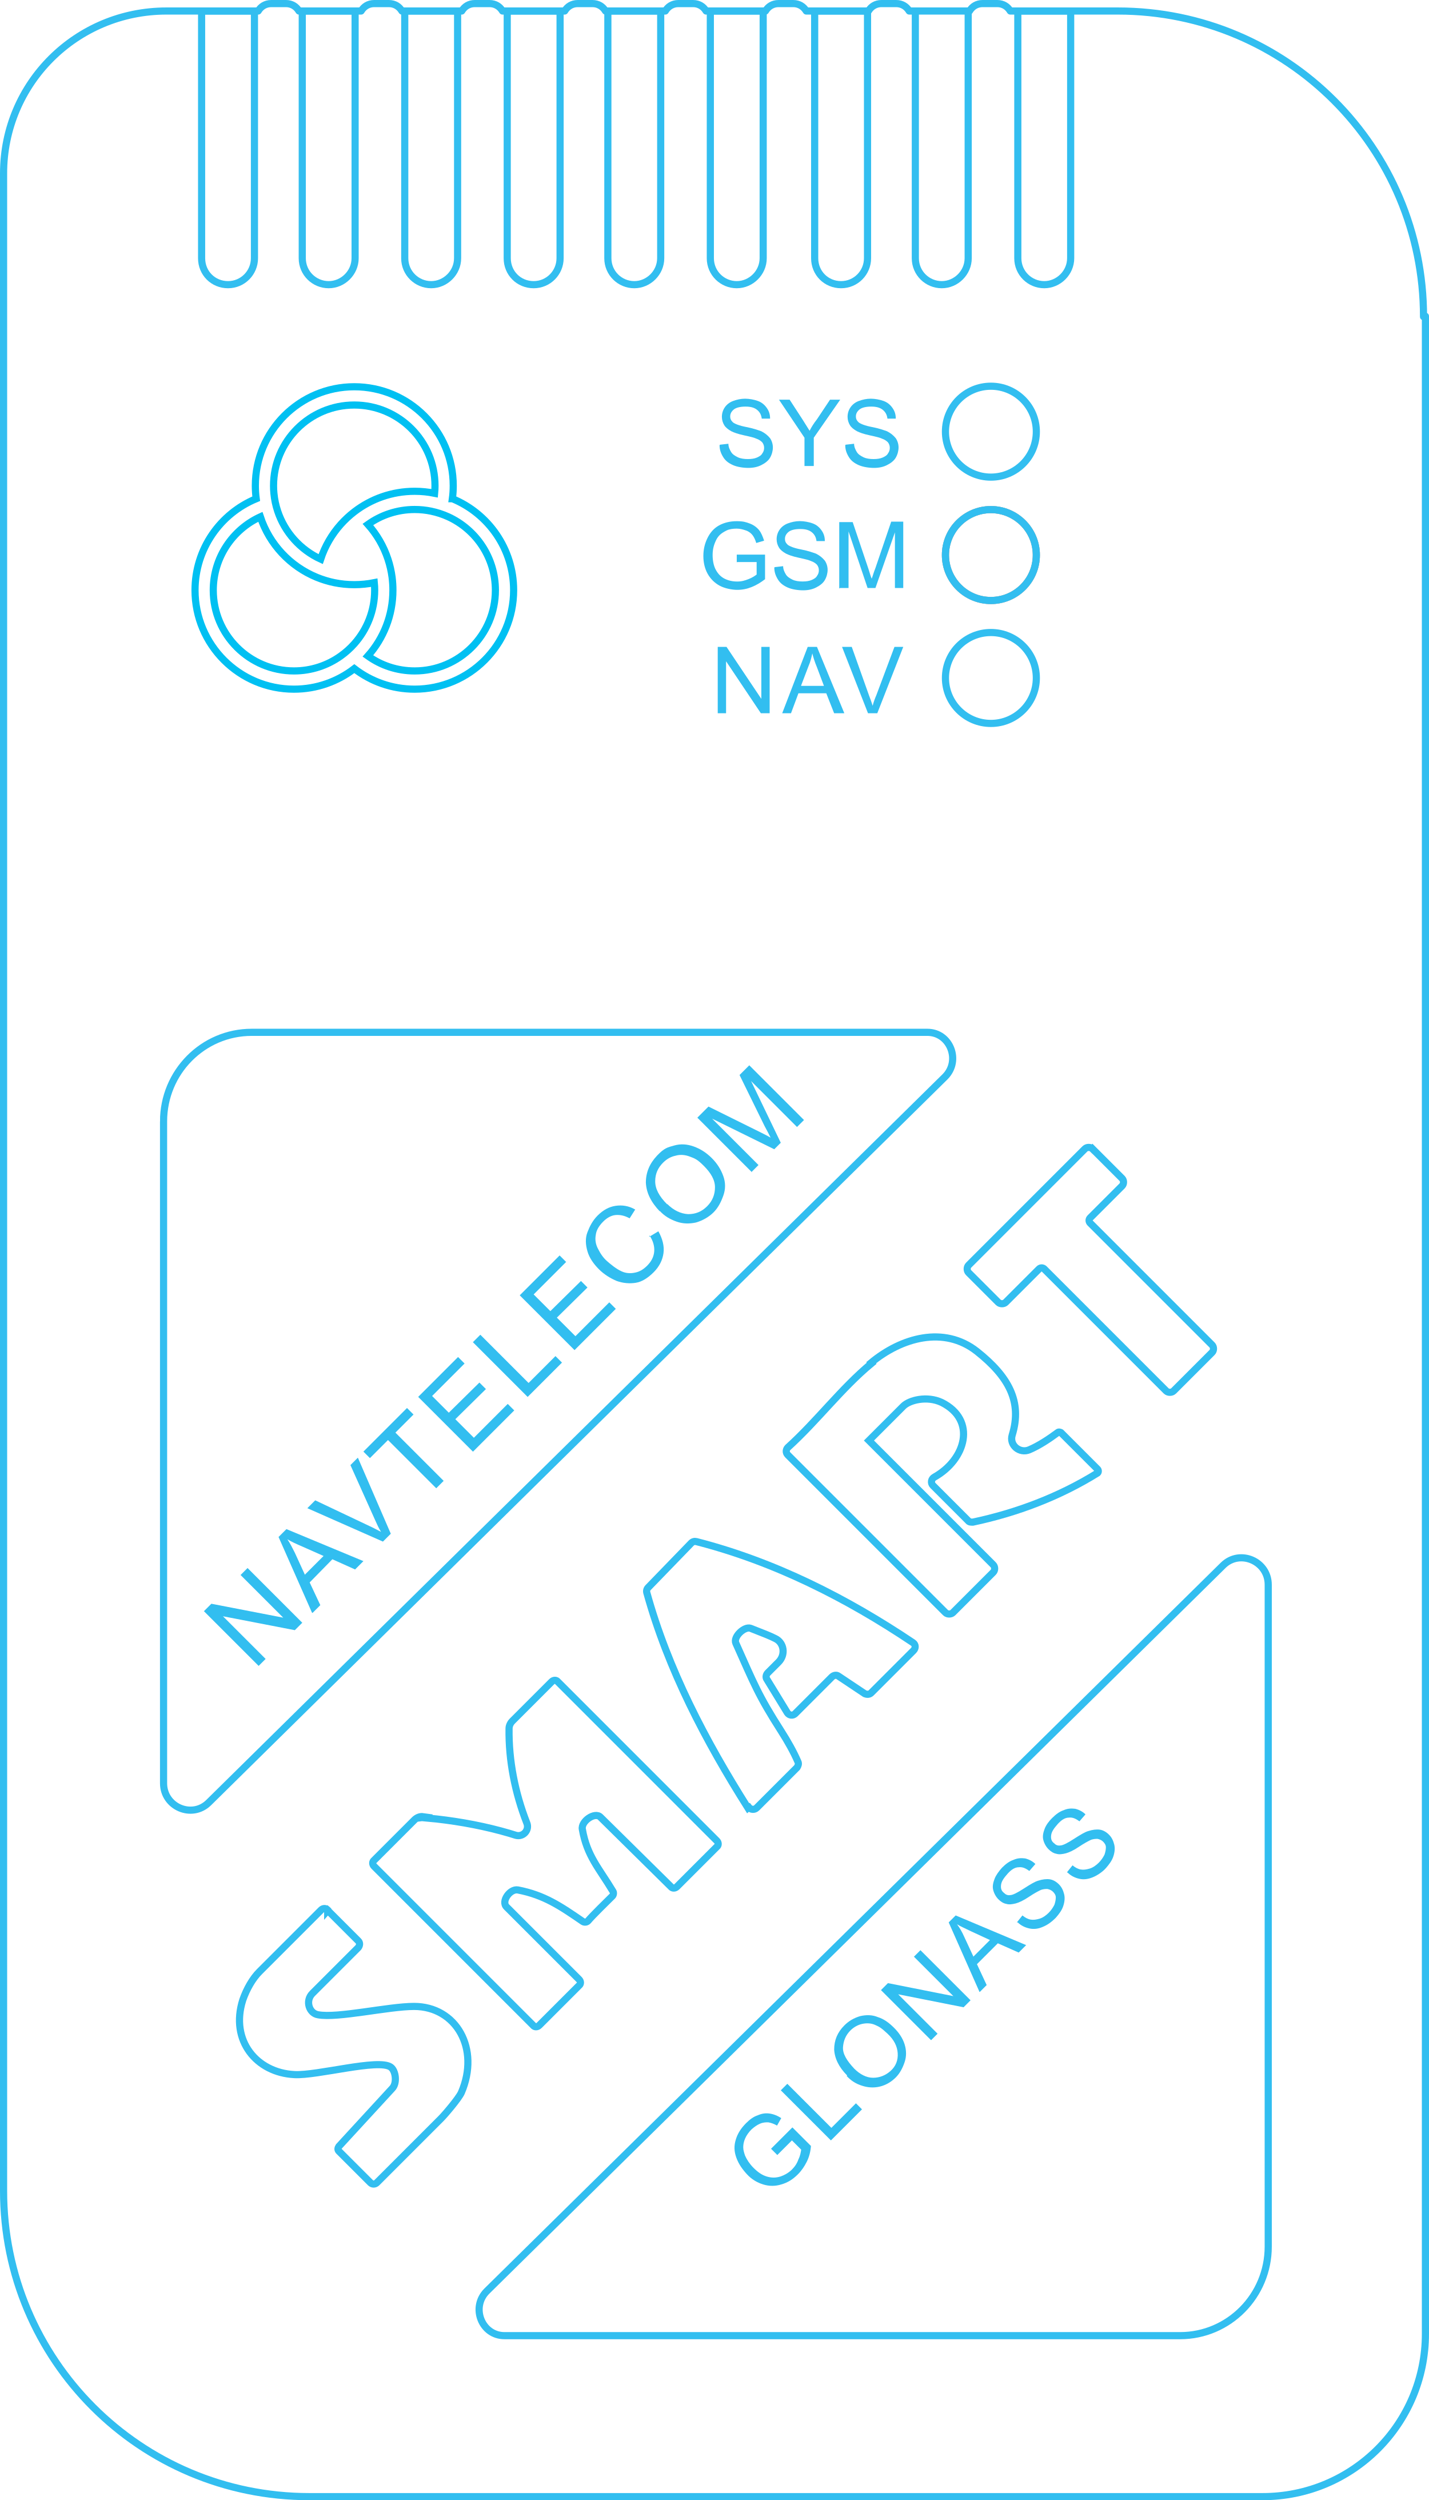 <?xml version="1.0" encoding="UTF-8"?>
<svg xmlns="http://www.w3.org/2000/svg" id="_Слой_2" data-name="Слой 2" width="399.63" height="699.09" viewBox="0 0 399.63 699.09">
  <g id="_Слой_1-2" data-name="Слой 1">
    <g id="uuid-55dc367f-9ed5-48bf-b814-716c546133cf" data-name=" Слой 1-2">
      <g>
        <path d="M398.63,88.41v564.16c0,25.16-20.36,45.52-45.52,45.52H86.47c-47.21,0-85.47-38.26-85.47-85.47V48.47C1,23.31,21.36,3.08,46.52,3.08h25.68c.78-1.3,2.08-2.08,3.63-2.08h4.15c1.56,0,2.85.78,3.63,2.08h17.38c.78-1.3,2.08-2.08,3.63-2.08h4.15c1.56,0,2.85.78,3.63,2.08h16.73c.78-1.3,2.08-2.08,3.63-2.08h4.15c1.56,0,2.85.78,3.63,2.08h17.38c.78-1.3,2.08-2.08,3.63-2.08h4.15c1.56,0,2.85.78,3.63,2.08h16.73c.78-1.3,2.08-2.08,3.63-2.08h4.15c1.56,0,2.85.78,3.63,2.08h16.6c.78-1.3,2.08-2.08,3.63-2.08h4.15c1.56,0,2.85.78,3.63,2.08h17.38c.78-1.3,2.08-2.08,3.63-2.08h4.15c1.56,0,2.85.78,3.63,2.08h16.86c.78-1.3,2.08-2.08,3.63-2.08h4.15c1.56,0,2.85.78,3.63,2.08h30.09c47.21,0,85.47,38.26,85.47,85.47h0l.52-.13Z" style="fill: none; stroke: #32bef0; stroke-linecap: round; stroke-linejoin: round; stroke-width: 2px;"></path>
        <path d="M71.16,3.08v69.13c0,4.02-3.24,7.39-7.39,7.39s-7.39-3.24-7.39-7.39V3.08h14.78Z" style="fill: none; stroke: #32bef0; stroke-linecap: round; stroke-linejoin: round; stroke-width: 2px;"></path>
        <path d="M99.31,3.08v69.13c0,4.02-3.37,7.39-7.39,7.39s-7.39-3.24-7.39-7.39V3.08h14.78Z" style="fill: none; stroke: #32bef0; stroke-linecap: round; stroke-linejoin: round; stroke-width: 2px;"></path>
        <path d="M127.97,3.08v69.13c0,4.02-3.37,7.39-7.39,7.39s-7.39-3.24-7.39-7.39V3.08h14.78Z" style="fill: none; stroke: #32bef0; stroke-linecap: round; stroke-linejoin: round; stroke-width: 2px;"></path>
        <path d="M156.63,3.08v69.13c0,4.02-3.24,7.39-7.39,7.39s-7.39-3.24-7.39-7.39V3.08h14.78Z" style="fill: none; stroke: #32bef0; stroke-linecap: round; stroke-linejoin: round; stroke-width: 2px;"></path>
        <path d="M184.77,3.08v69.13c0,4.02-3.37,7.39-7.39,7.39s-7.39-3.24-7.39-7.39V3.08h14.78Z" style="fill: none; stroke: #32bef0; stroke-linecap: round; stroke-linejoin: round; stroke-width: 2px;"></path>
        <path d="M213.43,3.08v69.13c0,4.02-3.37,7.39-7.39,7.39s-7.39-3.24-7.39-7.39V3.08h14.78Z" style="fill: none; stroke: #32bef0; stroke-linecap: round; stroke-linejoin: round; stroke-width: 2px;"></path>
        <path d="M242.61,3.08v69.13c0,4.02-3.24,7.39-7.39,7.39s-7.39-3.24-7.39-7.39V3.08h14.78Z" style="fill: none; stroke: #32bef0; stroke-linecap: round; stroke-linejoin: round; stroke-width: 2px;"></path>
        <path d="M270.76,3.08v69.13c0,4.02-3.37,7.39-7.39,7.39s-7.39-3.24-7.39-7.39V3.08" style="fill: none; stroke: #32bef0; stroke-linecap: round; stroke-linejoin: round; stroke-width: 2px;"></path>
        <path d="M299.42,3.08v69.13c0,4.02-3.37,7.39-7.39,7.39s-7.39-3.24-7.39-7.39V3.08h14.78Z" style="fill: none; stroke: #32bef0; stroke-linecap: round; stroke-linejoin: round; stroke-width: 2px;"></path>
        <circle cx="277.11" cy="155.2" r="12.71" style="fill: none; stroke: #aaa; stroke-linecap: round; stroke-linejoin: round; stroke-width: 2px;"></circle>
        <circle cx="277.11" cy="155.2" r="12.71" style="fill: none; stroke: #aaa; stroke-linecap: round; stroke-linejoin: round; stroke-width: 2px;"></circle>
        <circle cx="277.11" cy="155.2" r="12.71" style="fill: none; stroke: #32bef0; stroke-linecap: round; stroke-linejoin: round; stroke-width: 2px;"></circle>
        <circle cx="277.11" cy="120.7" r="12.71" style="fill: none; stroke: #32bef0; stroke-linecap: round; stroke-linejoin: round; stroke-width: 2px;"></circle>
        <circle cx="277.11" cy="189.57" r="12.71" style="fill: none; stroke: #32bef0; stroke-linecap: round; stroke-linejoin: round; stroke-width: 2px;"></circle>
        <g>
          <path d="M201.37,124.34l2.33-.26c0,.91.39,1.69.78,2.33s1.04,1.04,1.82,1.43,1.82.52,2.85.52,1.82-.13,2.46-.39,1.3-.65,1.56-1.17c.39-.52.52-1.04.52-1.56s-.13-1.04-.52-1.56c-.39-.39-.91-.78-1.69-1.04-.52-.26-1.56-.52-3.37-.91s-2.85-.78-3.63-1.17c-.91-.52-1.56-1.04-1.95-1.69s-.65-1.43-.65-2.33.26-1.82.78-2.59c.52-.78,1.3-1.43,2.33-1.82s2.2-.65,3.37-.65,2.59.26,3.63.65,1.82,1.04,2.46,1.95.91,1.82.91,2.98h-2.33c-.13-1.04-.52-1.82-1.3-2.46s-1.82-.91-3.24-.91-2.59.26-3.24.78-1.04,1.17-1.04,1.95.26,1.17.78,1.69c.52.39,1.69.91,3.76,1.3s3.37.91,4.15,1.17c1.04.52,1.82,1.17,2.46,1.95.52.78.78,1.69.78,2.59s-.26,1.95-.78,2.85-1.43,1.56-2.46,2.08c-1.04.52-2.2.78-3.63.78s-3.11-.26-4.28-.78c-1.17-.52-2.08-1.17-2.72-2.2-.65-1.04-1.04-2.08-1.04-3.37h0l.13-.13Z" style="fill: #32bef0;"></path>
          <path d="M224.98,130.3v-7.91l-7.13-10.63h2.98l3.63,5.58c.65,1.04,1.3,2.08,1.95,3.11.52-1.04,1.17-2.08,2.08-3.24l3.63-5.45h2.85l-7.39,10.63v7.91h-2.59Z" style="fill: #32bef0;"></path>
          <path d="M236.52,124.34l2.33-.26c0,.91.39,1.69.78,2.33s1.04,1.04,1.82,1.43,1.82.52,2.85.52,1.82-.13,2.46-.39,1.3-.65,1.56-1.17c.39-.52.52-1.04.52-1.56s-.13-1.04-.52-1.56c-.39-.39-.91-.78-1.69-1.04-.52-.26-1.56-.52-3.37-.91s-2.85-.78-3.63-1.17c-.91-.52-1.56-1.04-1.95-1.69s-.65-1.43-.65-2.33.26-1.82.78-2.59c.52-.78,1.3-1.43,2.33-1.82s2.2-.65,3.37-.65,2.59.26,3.63.65,1.82,1.04,2.46,1.95.91,1.82.91,2.98h-2.33c-.13-1.04-.52-1.82-1.3-2.46s-1.82-.91-3.24-.91-2.59.26-3.24.78-1.04,1.17-1.04,1.95.26,1.17.78,1.69c.52.39,1.69.91,3.76,1.3s3.37.91,4.15,1.17c1.04.52,1.82,1.17,2.46,1.95.52.78.78,1.69.78,2.59s-.26,1.95-.78,2.85-1.43,1.56-2.46,2.08c-1.04.52-2.2.78-3.63.78s-3.11-.26-4.28-.78c-1.17-.52-2.08-1.17-2.72-2.2-.65-1.04-1.04-2.08-1.04-3.37h0l.13-.13Z" style="fill: #32bef0;"></path>
        </g>
        <g>
          <path d="M206.04,157.28v-2.2h7.91v6.87c-1.17.91-2.46,1.69-3.76,2.2-1.3.52-2.59.78-4.02.78s-3.5-.39-4.93-1.17-2.59-1.95-3.37-3.37-1.17-3.11-1.17-4.93.39-3.5,1.17-5.06,1.82-2.72,3.24-3.5,3.11-1.17,4.93-1.17,2.59.26,3.63.65,1.95,1.04,2.59,1.82,1.04,1.82,1.43,2.98l-2.2.65c-.26-.91-.65-1.69-1.04-2.2s-1.04-1.04-1.82-1.3c-.78-.26-1.56-.52-2.59-.52s-2.08.13-2.85.52-1.43.78-1.95,1.3-.91,1.17-1.17,1.82c-.52,1.17-.78,2.33-.78,3.76s.26,2.98.91,4.15,1.43,1.95,2.46,2.46c1.04.52,2.2.78,3.5.78s2.08-.26,3.11-.65c1.04-.39,1.82-.91,2.33-1.3v-3.5h-5.45l-.13.13Z" style="fill: #32bef0;"></path>
          <path d="M216.68,158.57l2.33-.26c0,.91.39,1.69.78,2.33s1.04,1.04,1.82,1.43,1.82.52,2.85.52,1.82-.13,2.46-.39,1.3-.65,1.56-1.17c.39-.52.52-1.04.52-1.56s-.13-1.04-.52-1.56c-.39-.39-.91-.78-1.69-1.04-.52-.26-1.56-.52-3.37-.91s-2.85-.78-3.63-1.17c-.91-.52-1.56-1.04-1.95-1.69s-.65-1.43-.65-2.33.26-1.82.78-2.59c.52-.78,1.3-1.43,2.33-1.82s2.2-.65,3.37-.65,2.59.26,3.63.65,1.82,1.04,2.46,1.95.91,1.82.91,2.98h-2.33c-.13-1.04-.52-1.82-1.3-2.46s-1.82-.91-3.24-.91-2.59.26-3.24.78-1.04,1.17-1.04,1.95.26,1.17.78,1.69c.52.39,1.69.91,3.76,1.3s3.37.91,4.15,1.17c1.04.52,1.82,1.17,2.46,1.95.52.78.78,1.69.78,2.59s-.26,1.95-.78,2.85-1.43,1.56-2.46,2.08-2.2.78-3.63.78-3.11-.26-4.28-.78c-1.17-.52-2.08-1.17-2.72-2.2-.65-1.04-1.04-2.08-1.04-3.37h0l.13-.13Z" style="fill: #32bef0;"></path>
          <path d="M234.7,164.54v-18.55h3.76l4.41,13.1c.39,1.17.65,2.2.91,2.72.26-.65.52-1.69,1.04-2.98l4.41-12.97h3.37v18.55h-2.33v-15.56l-5.45,15.56h-2.2l-5.32-15.82v15.82h-2.33l-.26.13Z" style="fill: #32bef0;"></path>
        </g>
        <g>
          <path d="M200.72,199.43v-18.55h2.46l9.73,14.53v-14.53h2.33v18.55h-2.46l-9.73-14.53v14.53h-2.33Z" style="fill: #32bef0;"></path>
          <path d="M218.75,199.43l7.13-18.55h2.59l7.65,18.55h-2.85l-2.2-5.58h-7.78l-2.08,5.58h-2.59.13ZM224.07,191.78h6.35l-1.95-5.19c-.65-1.56-1.04-2.85-1.3-3.89-.26,1.17-.52,2.33-1.04,3.5l-2.08,5.45h0v.13Z" style="fill: #32bef0;"></path>
          <path d="M242.74,199.43l-7.26-18.55h2.72l4.8,13.49c.39,1.04.78,2.08,1.04,2.98.26-1.04.65-2.08,1.04-2.98l5.06-13.49h2.46l-7.26,18.55h-2.59Z" style="fill: #32bef0;"></path>
        </g>
        <g>
          <path d="M72.33,465.81l-15.3-15.3,2.08-2.08,20.1,3.89-11.93-11.93,1.95-1.95,15.3,15.3-2.08,2.08-20.1-3.89,11.93,11.93-1.95,1.95h0Z" style="fill: #32bef0;"></path>
          <path d="M87.24,450.9l-9.34-21.14,2.2-2.2,21.53,8.95-2.33,2.33-6.35-2.85-6.35,6.48,2.98,6.35-2.2,2.2h0l-.13-.13ZM85.3,440.26l5.19-5.19-5.84-2.59c-1.82-.78-3.24-1.43-4.28-2.08.78,1.17,1.43,2.46,2.08,3.76l2.85,6.23h0v-.13Z" style="fill: #32bef0;"></path>
          <path d="M107.09,431.05l-21.14-9.34,2.2-2.2,15.04,7.13c1.17.52,2.33,1.17,3.37,1.69-.65-1.04-1.17-2.2-1.69-3.37l-6.87-15.3,2.08-2.08,9.21,21.27-2.08,2.08h0l-.13.13Z" style="fill: #32bef0;"></path>
          <path d="M122,416.14l-13.49-13.49-5.06,5.06-1.82-1.82,12.19-12.19,1.82,1.82-5.06,5.06,13.49,13.49-2.08,2.08Z" style="fill: #32bef0;"></path>
          <path d="M132.25,405.89l-15.3-15.3,11.15-11.15,1.82,1.82-9.08,9.08,4.67,4.67,8.56-8.43,1.82,1.82-8.56,8.43,5.19,5.19,9.47-9.47,1.82,1.82-11.41,11.41h0l-.13.13Z" style="fill: #32bef0;"></path>
          <path d="M147.55,390.59l-15.3-15.3,2.08-2.08,13.49,13.49,7.52-7.52,1.82,1.82-9.6,9.6h0Z" style="fill: #32bef0;"></path>
          <path d="M160.65,377.49l-15.3-15.3,11.15-11.15,1.82,1.82-9.08,9.08,4.67,4.67,8.56-8.43,1.82,1.82-8.56,8.43,5.19,5.19,9.47-9.47,1.82,1.82-11.41,11.41h0l-.13.13Z" style="fill: #32bef0;"></path>
          <path d="M181.53,345.85l2.59-1.56c1.17,2.08,1.69,4.15,1.43,6.1s-1.17,3.76-2.72,5.32c-1.69,1.69-3.37,2.72-5.06,2.98s-3.5.13-5.32-.52c-1.82-.78-3.5-1.82-4.93-3.24-1.56-1.56-2.72-3.24-3.24-5.06s-.65-3.63,0-5.32,1.43-3.24,2.85-4.67c1.56-1.56,3.24-2.46,5.06-2.72s3.63,0,5.45,1.04l-1.56,2.46c-1.43-.78-2.72-1.04-4.02-.91-1.17.13-2.33.78-3.37,1.82-1.17,1.17-1.95,2.46-2.08,3.76-.26,1.3,0,2.72.65,3.89.65,1.3,1.43,2.46,2.46,3.37s2.59,2.2,4.02,2.85c1.3.65,2.72.65,3.89.39,1.3-.26,2.33-.91,3.37-1.95,1.17-1.17,1.82-2.46,1.95-3.89s-.26-2.98-1.3-4.54h0l-.13.39Z" style="fill: #32bef0;"></path>
          <path d="M184.51,338.71c-2.46-2.59-3.76-5.19-3.89-8.04,0-2.85,1.04-5.32,3.11-7.52s2.98-2.33,4.8-2.85,3.63-.39,5.45.26,3.5,1.69,5.06,3.24,2.59,3.24,3.24,5.06.65,3.63,0,5.45-1.43,3.37-2.72,4.67-3.11,2.33-4.93,2.85c-1.82.39-3.63.39-5.45-.26s-3.37-1.56-4.67-2.98h0v.13ZM186.59,336.64c1.82,1.82,3.76,2.72,5.84,2.85,2.08,0,3.76-.65,5.32-2.2s2.2-3.37,2.2-5.32c0-2.08-1.17-4.02-3.11-5.97s-2.59-2.08-3.89-2.59-2.72-.65-4.02-.26c-1.3.26-2.46.91-3.5,1.95-1.43,1.43-2.2,3.11-2.2,5.19s1.04,4.15,3.37,6.48h0v-.13Z" style="fill: #32bef0;"></path>
          <path d="M210.32,327.82l-15.3-15.3,3.11-3.11,14.4,7.13c1.3.65,2.33,1.17,2.98,1.56-.39-.78-.91-1.82-1.69-3.24l-7-14.27,2.72-2.72,15.3,15.3-1.95,1.95-12.84-12.84,8.3,17.25-1.82,1.82-17.38-8.56,12.97,12.97-1.95,1.95h0l.13.13Z" style="fill: #32bef0;"></path>
        </g>
        <g>
          <path d="M217.32,602.51l-1.69-1.69,5.97-5.97,5.19,5.19c-.13,1.69-.52,3.11-1.17,4.41s-1.43,2.46-2.46,3.5c-1.43,1.43-2.85,2.33-4.67,2.85-1.69.52-3.37.52-5.06,0-1.69-.52-3.24-1.43-4.54-2.85s-2.33-2.85-2.98-4.67-.65-3.37-.13-5.06,1.43-3.11,2.85-4.54c1.04-1.04,2.08-1.82,3.24-2.2,1.17-.52,2.2-.65,3.24-.52s2.2.52,3.37,1.3l-1.17,2.08c-.91-.52-1.69-.78-2.46-.91-.78,0-1.43,0-2.33.39s-1.56.91-2.33,1.56c-.78.78-1.43,1.69-1.82,2.59-.39.91-.52,1.69-.52,2.46s.26,1.56.52,2.33c.52,1.17,1.3,2.33,2.33,3.37,1.3,1.3,2.46,2.08,3.76,2.46s2.46.39,3.76,0c1.17-.39,2.33-1.04,3.24-1.95.78-.78,1.43-1.69,1.82-2.85.52-1.04.65-1.95.78-2.72l-2.59-2.59-4.15,4.15h0v-.13Z" style="fill: #32bef0;"></path>
          <path d="M232.37,598.49l-14.01-14.01,1.82-1.82,12.32,12.32,6.87-6.87,1.69,1.69-8.69,8.69h0Z" style="fill: #32bef0;"></path>
          <path d="M236.91,580.33c-2.33-2.33-3.5-4.8-3.63-7.26,0-2.59.91-4.8,2.85-6.74,1.3-1.3,2.72-2.08,4.41-2.59,1.69-.39,3.37-.39,4.93.26,1.69.52,3.11,1.56,4.54,2.98s2.46,2.98,2.98,4.67.52,3.37,0,4.93-1.3,3.11-2.46,4.28c-1.3,1.3-2.85,2.2-4.54,2.59s-3.37.26-4.93-.26c-1.69-.52-3.11-1.43-4.28-2.72h0l.13-.13ZM238.85,578.38c1.69,1.69,3.5,2.59,5.32,2.59s3.5-.65,4.93-1.95,2.08-2.98,1.95-4.93-1.04-3.76-2.85-5.45-2.33-1.95-3.5-2.46c-1.17-.52-2.46-.52-3.63-.26-1.17.26-2.33.91-3.24,1.82-1.3,1.3-1.95,2.85-2.08,4.67s1.04,3.76,3.11,5.97h0Z" style="fill: #32bef0;"></path>
          <path d="M260.38,570.47l-14.01-14.01,1.95-1.95,18.29,3.63-11.02-11.02,1.82-1.82,14.01,14.01-1.95,1.95-18.29-3.63,11.02,11.02-1.82,1.82h0Z" style="fill: #32bef0;"></path>
          <path d="M273.87,556.85l-8.56-19.32,1.95-1.95,19.71,8.3-2.08,2.08-5.84-2.59-5.84,5.84,2.72,5.84-1.95,1.95-.13-.13ZM272.18,547.13l4.67-4.67-5.32-2.46c-1.56-.78-2.85-1.3-3.89-1.95.78,1.04,1.43,2.2,1.95,3.37l2.59,5.58h0v.13Z" style="fill: #32bef0;"></path>
          <path d="M284.37,537.53l1.56-1.95c.78.65,1.56,1.04,2.33,1.17s1.56,0,2.46-.26,1.82-.91,2.59-1.69c.65-.65,1.17-1.43,1.56-2.2.26-.78.39-1.43.39-2.08s-.39-1.17-.78-1.56c-.39-.39-.91-.65-1.56-.78-.52,0-1.3,0-2.08.39-.52.26-1.56.78-3.11,1.82s-2.72,1.56-3.63,1.82c-1.04.26-1.95.39-2.72.13-.78-.13-1.56-.65-2.2-1.3s-1.17-1.56-1.43-2.59,0-2.08.39-3.11,1.17-2.08,2.08-3.11c1.04-1.04,2.08-1.82,3.24-2.2,1.17-.52,2.2-.52,3.24-.39,1.04.26,2.08.78,2.85,1.56l-1.69,1.95c-1.04-.78-1.95-1.17-2.98-1.04-1.04,0-2.08.65-3.11,1.82s-1.69,2.08-1.82,3.11.13,1.69.78,2.2c.52.52,1.04.78,1.82.65.65,0,1.95-.65,3.76-1.82s3.11-1.95,4.02-2.2c1.17-.39,2.33-.52,3.24-.39s1.82.65,2.59,1.43,1.17,1.69,1.43,2.72c.26,1.04.13,2.2-.26,3.37s-1.17,2.2-2.08,3.24c-1.3,1.3-2.46,2.08-3.76,2.59-1.17.52-2.46.65-3.63.39-1.17-.26-2.33-.78-3.24-1.69h-.26Z" style="fill: #32bef0;"></path>
          <path d="M298.38,523.52l1.56-1.95c.78.65,1.56,1.04,2.33,1.17s1.56,0,2.46-.26,1.82-.91,2.59-1.69c.65-.65,1.17-1.43,1.56-2.2.26-.78.39-1.43.39-2.08s-.39-1.17-.78-1.56-.91-.65-1.56-.78c-.52,0-1.3,0-2.08.39-.52.26-1.56.78-3.11,1.82s-2.72,1.56-3.63,1.82c-1.04.26-1.95.39-2.72.13-.78-.13-1.56-.65-2.2-1.3s-1.17-1.56-1.43-2.59,0-2.08.39-3.11,1.17-2.08,2.08-2.98c1.04-1.04,2.08-1.82,3.24-2.2,1.17-.52,2.2-.52,3.24-.39,1.04.26,2.08.78,2.85,1.56l-1.69,1.95c-1.04-.78-1.95-1.17-2.98-1.04-1.04,0-2.08.65-3.11,1.82s-1.69,2.08-1.82,3.11.13,1.69.78,2.2c.52.52,1.04.78,1.82.65.65,0,1.95-.65,3.76-1.82,1.82-1.17,3.11-1.95,4.02-2.2,1.17-.39,2.33-.52,3.24-.39s1.82.65,2.59,1.43,1.17,1.69,1.43,2.72c.26,1.04.13,2.2-.26,3.37s-1.17,2.2-2.08,3.24-2.46,2.08-3.76,2.59-2.46.65-3.63.39c-1.17-.26-2.33-.78-3.24-1.69h0l-.26-.13Z" style="fill: #32bef0;"></path>
        </g>
        <path d="M45.74,313.55v185.07c0,6.61,7.91,9.99,12.58,5.45l205.95-202.97c4.54-4.54,1.43-12.45-4.93-12.45H70.38c-13.62,0-24.64,11.15-24.64,24.9h0Z" style="fill: none; stroke: #32bef0; stroke-miterlimit: 10; stroke-width: 2px;"></path>
        <path d="M354.67,628.18v-185.07c0-6.61-7.91-9.99-12.58-5.45l-205.95,202.97c-4.54,4.54-1.43,12.45,4.93,12.45h188.96c13.62,0,24.64-11.15,24.64-24.9h0Z" style="fill: none; stroke: #32bef0; stroke-miterlimit: 10; stroke-width: 2px;"></path>
        <g>
          <path d="M117.98,508.22l4.15.39c6.87.78,13.75,2.08,20.36,4.02l1.69.52c2.08.65,4.02-1.43,3.11-3.5-3.24-8.3-5.06-17.38-4.93-26.33,0-.78.39-1.56.91-2.08l11.02-11.02c.52-.52,1.3-.52,1.69,0l44.48,44.48c.52.52.52,1.3,0,1.69l-11.15,11.15c-.52.52-1.3.52-1.69,0l-19.71-19.45c-1.56-1.56-5.45,1.17-5.06,3.37,1.3,7.52,4.67,10.89,8.56,17.38.26.39.13,1.04-.13,1.3-1.56,1.56-5.45,5.32-6.87,7-.39.39-1.04.39-1.43.13-6.23-4.28-10.76-7.39-18.16-8.82h0c-2.2-.39-4.8,3.24-3.11,4.8l20.23,20.23c.52.52.52,1.3,0,1.69l-11.15,11.15c-.52.52-1.3.52-1.69,0l-44.48-44.48c-.52-.52-.52-1.3,0-1.69l11.28-11.28c.65-.65,1.56-1.04,2.46-.91h0l-.39.26Z" style="fill: none; stroke: #32bef0; stroke-miterlimit: 10; stroke-width: 2px;"></path>
          <path d="M243.52,381.12c8.56-7.13,20.49-10.5,29.7-3.24,8.82,7,12.71,14.01,9.86,23.34-.91,2.85,2.08,5.32,4.8,4.15,2.72-1.17,5.45-2.98,7.91-4.8.26-.26.65-.13.91,0l10.25,10.25c.26.26.26.78,0,1.04-10.63,6.61-22.57,11.15-34.89,13.75-.52,0-1.04,0-1.3-.39l-9.86-9.86c-.65-.65-.52-1.82.39-2.33,8.82-4.93,11.93-15.95,2.08-20.88-4.15-1.95-9.08-.65-10.76,1.04l-9.6,9.6,34.76,34.76c.52.52.52,1.56,0,2.08l-11.28,11.28c-.52.52-1.56.52-2.08,0l-44.09-44.09c-.65-.65-.52-1.56,0-2.08,8.3-7.52,14.91-16.47,23.34-23.47h0l-.13-.13Z" style="fill: none; stroke: #32bef0; stroke-miterlimit: 10; stroke-width: 2px;"></path>
          <path d="M209.15,505.5c-11.8-18.68-22.31-38.65-28.27-60.18-.13-.52,0-1.04.39-1.43l12.06-12.45c.39-.39.91-.52,1.43-.39,21.79,5.58,42.02,15.82,60.57,28.27.78.52.78,1.56.13,2.2l-11.8,11.8c-.52.52-1.17.52-1.82.26l-7.39-4.93c-.52-.39-1.3-.26-1.82.26l-10.25,10.25c-.65.65-1.69.52-2.2-.26l-5.71-9.34c-.39-.52-.26-1.3.26-1.82l2.98-2.98c2.08-2.08,1.56-5.45-.91-6.61-1.56-.78-2.59-1.17-6.87-2.85-1.69-.65-4.93,2.33-4.15,4.15,5.06,11.28,6.23,14.53,12.71,24.64,1.82,2.85,3.5,5.84,4.67,8.56.26.52,0,1.17-.26,1.56l-11.28,11.28c-.65.65-1.69.52-2.2-.13h0l-.26.13Z" style="fill: none; stroke: #32bef0; stroke-miterlimit: 10; stroke-width: 2px;"></path>
          <path d="M91.65,534.16l8.56,8.56c.52.52.39,1.3,0,1.82l-12.84,12.84c-2.08,2.08-.91,5.58,1.56,5.97,5.45,1.04,19.71-2.33,26.85-2.33,11.8,0,18.55,11.8,13.23,24.12-.78,1.69-4.67,6.23-5.71,7.26l-17.9,17.9c-.52.52-1.3.52-1.82,0l-8.82-8.82h0c-.39-.39-.26-.91,0-1.3l14.91-16.21c1.43-1.43,1.04-4.93-.39-5.97-3.37-2.46-20.62,2.46-26.98,2.08-10.5-.52-18.03-9.47-14.4-20.88,1.04-2.98,2.72-5.97,4.67-7.91l17.25-17.25c.52-.52,1.3-.52,1.82,0h0v.13Z" style="fill: none; stroke: #32bef0; stroke-miterlimit: 10; stroke-width: 2px;"></path>
          <path d="M305.51,321.21l8.3,8.3c.52.52.52,1.56,0,2.08l-8.95,8.95c-.39.39-.39,1.04,0,1.43l34.11,34.11c.52.52.52,1.56,0,2.08l-10.76,10.76c-.52.52-1.56.52-2.08,0l-34.11-34.11c-.39-.39-1.04-.39-1.43,0l-9.34,9.34c-.52.52-1.56.52-2.08,0l-8.3-8.3c-.52-.52-.52-1.56,0-2.08l32.55-32.55c.52-.52,1.56-.52,2.08,0h0Z" style="fill: none; stroke: #32bef0; stroke-miterlimit: 10; stroke-width: 2px;"></path>
        </g>
      </g>
    </g>
    <path d="M126.51,139.45c.16-1.19.24-2.4.24-3.64,0-15.28-12.39-27.67-27.67-27.67s-27.67,12.39-27.67,27.67c0,1.23.08,2.45.24,3.64-10.05,4.15-17.11,14.04-17.11,25.58,0,15.28,12.39,27.67,27.67,27.67,6.36,0,12.2-2.14,16.88-5.74,4.67,3.6,10.52,5.74,16.88,5.74,15.28,0,27.67-12.39,27.67-27.67,0-11.54-7.07-21.44-17.11-25.58ZM99.08,113.25c12.46,0,22.57,10.1,22.57,22.57,0,.71-.03,1.42-.1,2.11-1.81-.37-3.68-.56-5.59-.56-6.35,0-12.2,2.14-16.88,5.74-1.37,1.05-2.64,2.24-3.8,3.53-2.48,2.79-4.41,6.08-5.6,9.7-5.66-2.6-10.05-7.46-12.03-13.42-.53-1.59-.89-3.26-1.05-4.99-.07-.69-.1-1.4-.1-2.11,0-12.46,10.11-22.57,22.57-22.57ZM95.29,183.42c-3.69,2.63-8.2,4.18-13.08,4.18-12.46,0-22.57-10.1-22.57-22.57,0-9.11,5.4-16.96,13.17-20.52,2.53,7.66,8.31,13.83,15.72,16.89,1.59.65,3.24,1.17,4.96,1.52,1.81.37,3.68.56,5.6.56s3.79-.2,5.59-.56c.07.69.1,1.4.1,2.11,0,5.75-2.15,11-5.69,14.98-1.13,1.27-2.41,2.42-3.8,3.41ZM115.96,187.6c-4.88,0-9.39-1.54-13.08-4.18,4.35-4.89,7-11.33,7-18.39,0-1.23-.08-2.44-.23-3.63-.23-1.74-.62-3.43-1.16-5.06-1.19-3.62-3.12-6.91-5.6-9.7,3.69-2.63,8.21-4.18,13.08-4.18,1.56,0,3.08.16,4.55.46,1.69.35,3.32.88,4.85,1.58,7.77,3.57,13.17,11.41,13.17,20.53,0,12.46-10.1,22.57-22.57,22.57Z" style="fill: none; fill-rule: evenodd; stroke: #00c0f2; stroke-miterlimit: 10; stroke-width: 2px;"></path>
  </g>
</svg>
